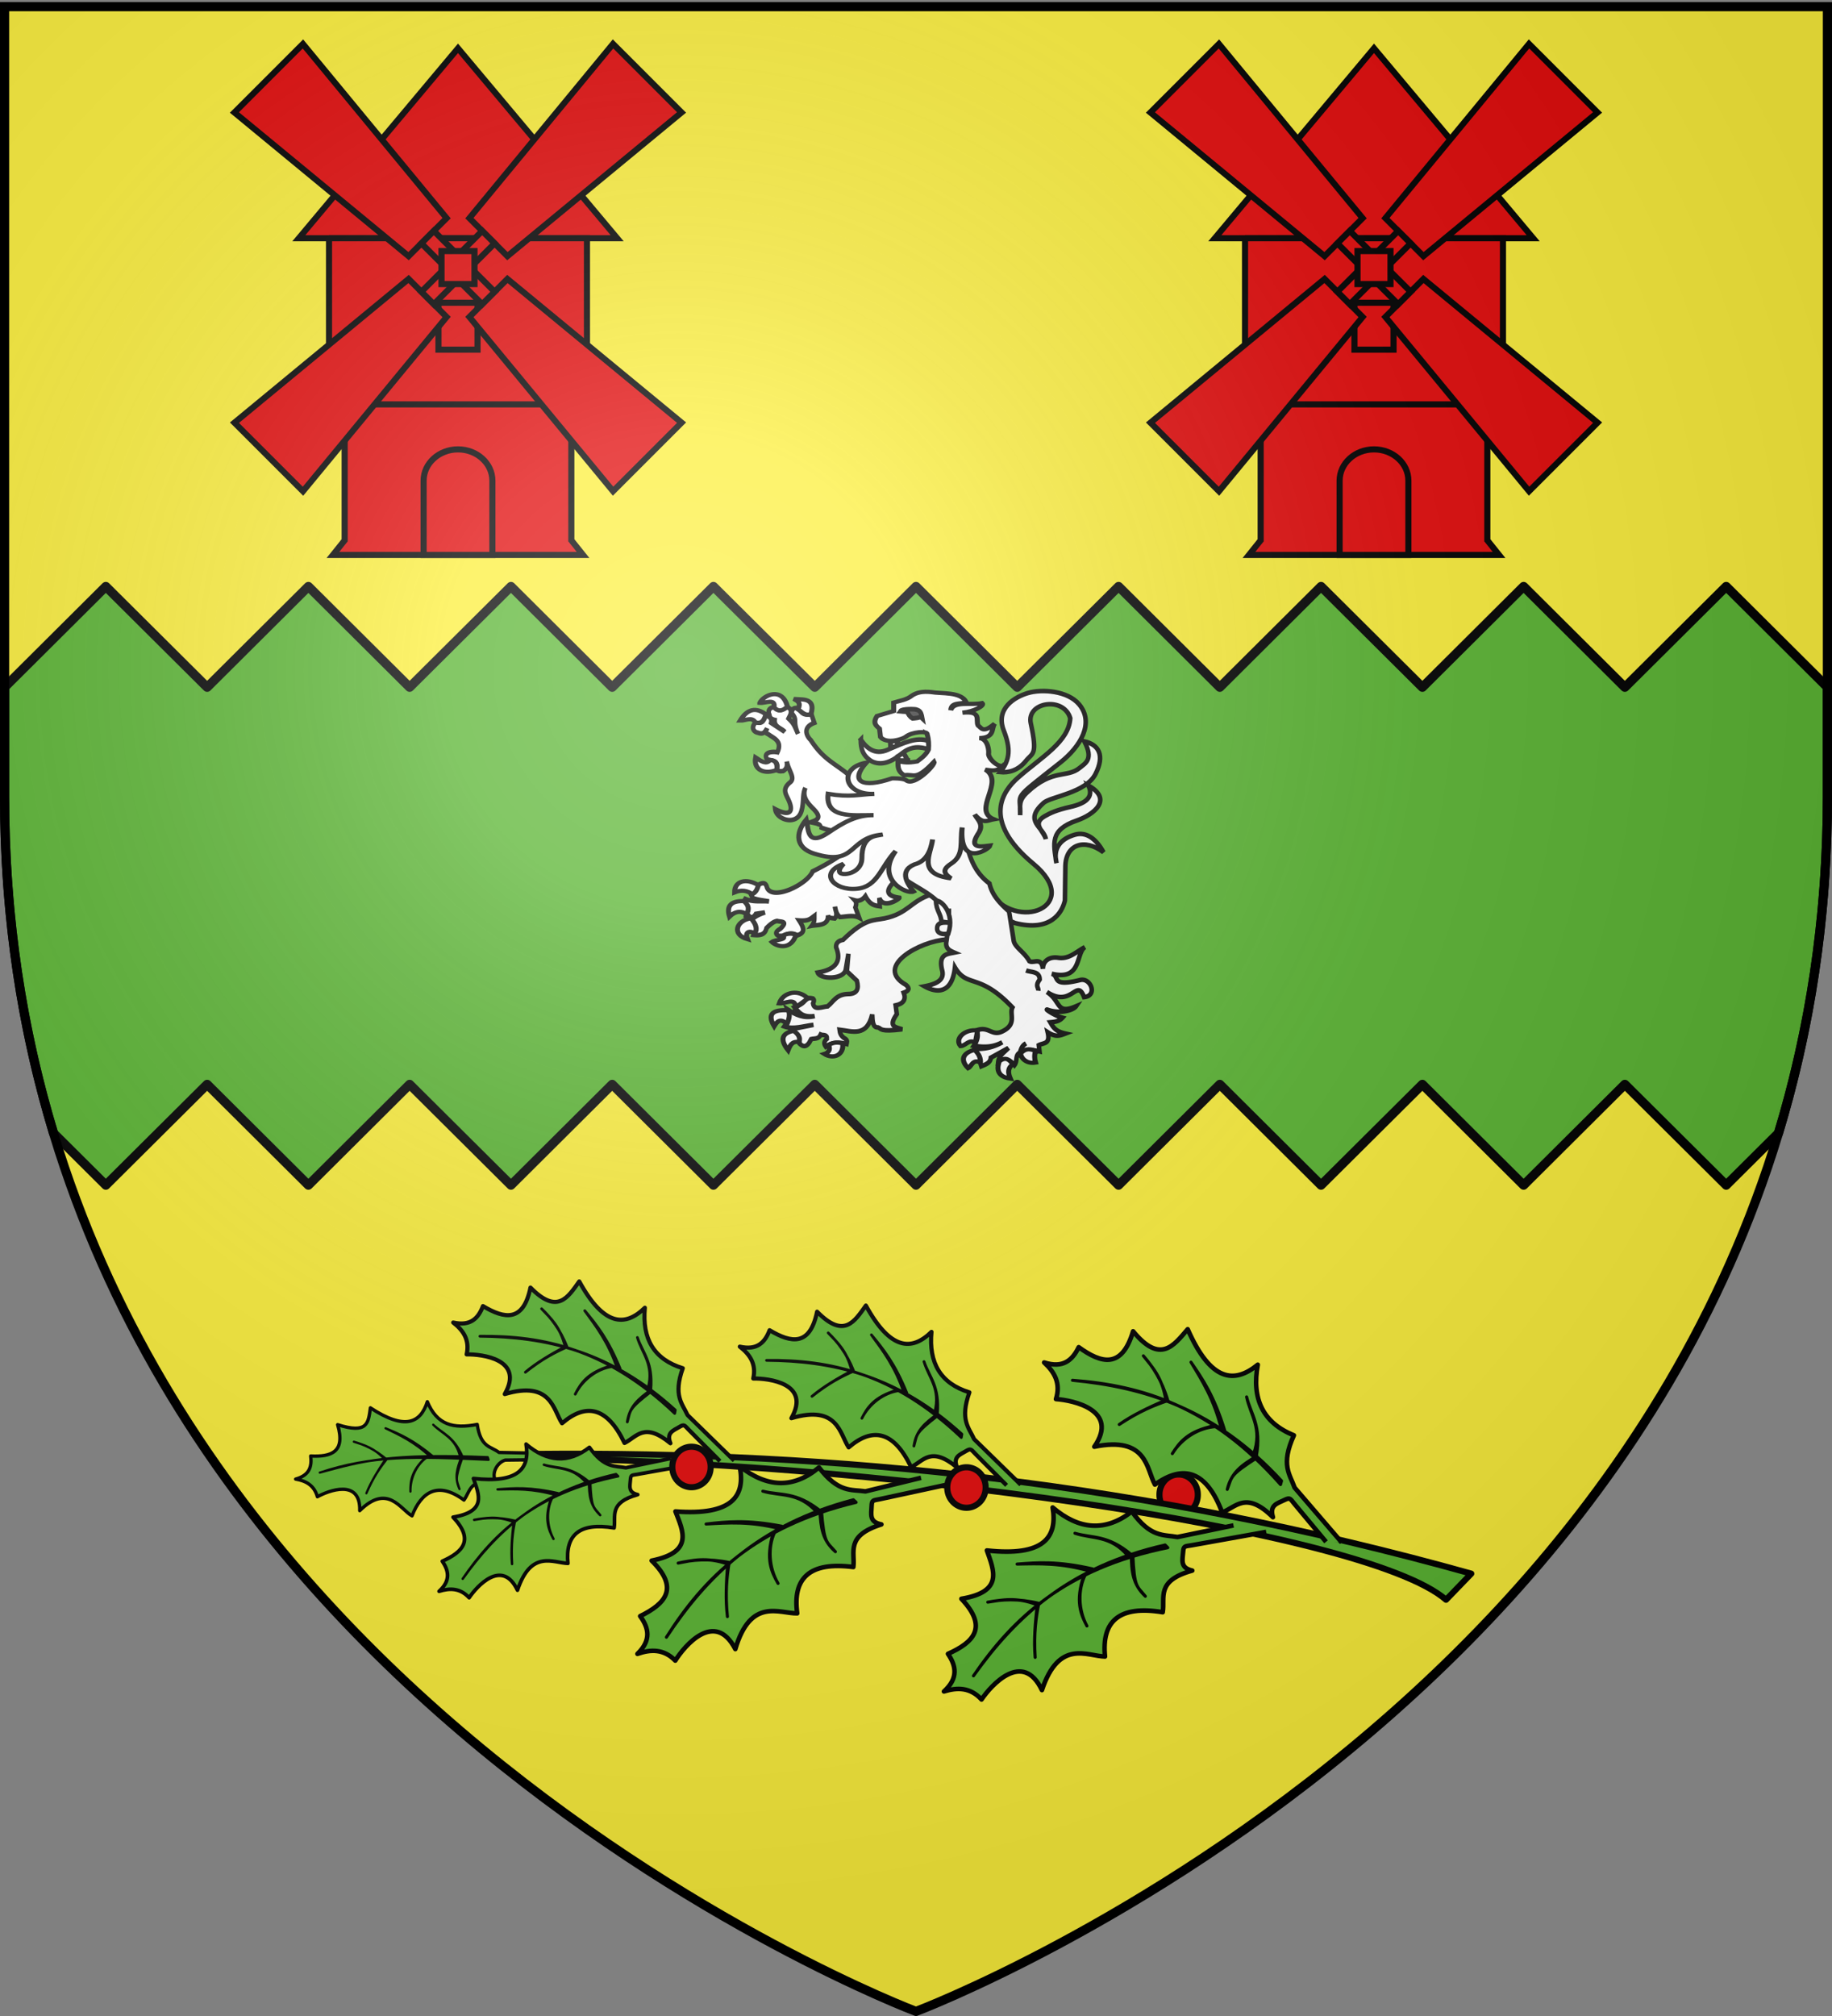 <svg xmlns="http://www.w3.org/2000/svg" xmlns:xlink="http://www.w3.org/1999/xlink" height="660" width="600" version="1.0"><rect width="100%" height="100%" fill="#808080" stroke="none"/><defs><g id="d"><path id="c" d="M0 0v1h.5L0 0z" transform="rotate(18 3.157 -.5)"/><use xlink:href="#c" transform="scale(-1 1)" width="810" height="540"/></g><g id="e"><use xlink:href="#d" transform="rotate(72)" width="810" height="540"/><use xlink:href="#d" transform="rotate(144)" width="810" height="540"/></g><g id="g"><path id="f" d="M0 0v1h.5L0 0z" transform="rotate(18 3.157 -.5)"/><use xlink:href="#f" transform="scale(-1 1)" width="810" height="540"/></g><g id="h"><use xlink:href="#g" transform="rotate(72)" width="810" height="540"/><use xlink:href="#g" transform="rotate(144)" width="810" height="540"/></g><radialGradient xlink:href="#a" id="n" gradientUnits="userSpaceOnUse" gradientTransform="matrix(1.353 0 0 1.349 -77.63 -85.747)" cx="221.445" cy="226.331" fx="221.445" fy="226.331" r="300"/><linearGradient id="a"><stop style="stop-color:white;stop-opacity:.314" offset="0"/><stop offset=".19" style="stop-color:white;stop-opacity:.251"/><stop style="stop-color:#6b6b6b;stop-opacity:.125" offset=".6"/><stop style="stop-color:black;stop-opacity:.125" offset="1"/></linearGradient><path id="b" d="M2.922 27.672c0-5.951 2.317-9.843 5.579-11.012 1.448-.519 3.307-.273 5.018 1.447 2.119 2.129 2.736 7.993-3.483 9.121.658-.956.619-3.081-.714-3.787-.99-.524-2.113-.253-2.676.123-.824.552-1.729 2.106-1.679 4.108H2.922z"/></defs><g style="display:inline"><path style="fill:#fcef3c;fill-opacity:1;fill-rule:evenodd;stroke:none;stroke-width:1px;stroke-linecap:butt;stroke-linejoin:miter;stroke-opacity:1" d="M300 658.5s298.5-112.32 298.5-397.772V2.176H1.5v258.552C1.5 546.18 300 658.5 300 658.5z"/><path style="fill:#5ab532;fill-opacity:1;stroke:#000;stroke-width:3;stroke-linecap:butt;stroke-linejoin:round;stroke-miterlimit:4;stroke-opacity:1" d="M34.656 192 1.5 225v35.719c0 40.104 5.903 76.812 16.031 110.25L34.656 388l33.188-33L101 388l33.156-33 33.188 33 33.156-33 33.156 33 33.188-33L300 388l33.156-33 33.188 33 33.156-33 33.156 33 33.188-33L499 388l33.156-33 33.188 33 17.125-17.031c10.128-33.438 16.031-70.146 16.031-110.25V225l-33.156-33-33.188 33L499 192l-33.156 33-33.188-33-33.156 33-33.156-33-33.188 33L300 192l-33.156 33-33.188-33-33.156 33-33.156-33-33.188 33L101 192l-33.156 33-33.188-33z"/></g><g id="i"><path style="fill:#e20909;fill-opacity:1;fill-rule:evenodd;stroke:#000;stroke-width:2;stroke-linecap:butt;stroke-linejoin:miter;stroke-miterlimit:3;stroke-dasharray:none;stroke-opacity:1;display:inline" d="m575.8 27.817-52.14 62.18h104.28l-52.14-62.18z" transform="translate(-125.8 -12)"/><path style="fill:#e20909;fill-opacity:1;stroke:#000;stroke-width:2;stroke-miterlimit:4;stroke-opacity:1" d="M533.56 89.997v49.68l5.12 4.72h74.24l5.12-4.72v-49.68h-84.48zM538.68 144.397v44.48l-3.84 4.8h81.92l-3.84-4.8v-44.48h-74.24z" transform="translate(-125.8 -12)"/><path style="fill:#e20909;fill-opacity:1;stroke:#000;stroke-width:2;stroke-miterlimit:4;stroke-dasharray:none;stroke-opacity:1" d="M569.4 111.117v15.36h12.8v-15.36h-12.8z" transform="translate(-125.8 -12)"/><g style="fill:#e20909;stroke-width:3.125"><g style="fill:#e20909;stroke-width:3.125"><path style="fill:#e20909;fill-opacity:1;stroke:#000;stroke-width:3.125;stroke-miterlimit:4;stroke-dasharray:none;stroke-opacity:1;display:inline" d="m1503.625 15.813 11.063 115h27.5l11.03-115h-49.593z" transform="rotate(-135 711.987 202.092) scale(.64)"/><path style="opacity:1;fill:#e20909;fill-opacity:1;stroke:#000;stroke-width:3.125;stroke-miterlimit:4;stroke-dasharray:none;stroke-opacity:1" d="M1523.938 130.813v22h9v-22h-9z" transform="rotate(-135 711.987 202.092) scale(.64)"/></g><g style="fill:#e20909;stroke-width:3.125"><path d="m1503.625 15.813 11.063 115h27.5l11.03-115h-49.593z" style="fill:#e20909;fill-opacity:1;stroke:#000;stroke-width:3.125;stroke-miterlimit:4;stroke-dasharray:none;stroke-opacity:1;display:inline" transform="rotate(135 716.213 -16.696) scale(.64)"/><path d="M1523.938 130.813v22h9v-22h-9z" style="opacity:1;fill:#e20909;fill-opacity:1;stroke:#000;stroke-width:3.125;stroke-miterlimit:4;stroke-dasharray:none;stroke-opacity:1" transform="rotate(135 716.213 -16.696) scale(.64)"/></g><g style="fill:#e20909;stroke-width:3.125"><path style="fill:#e20909;fill-opacity:1;stroke:#000;stroke-width:3.125;stroke-miterlimit:4;stroke-dasharray:none;stroke-opacity:1;display:inline" d="m1503.625 15.813 11.063 115h27.5l11.03-115h-49.593z" transform="rotate(45 726.417 -544.896) scale(.64)"/><path style="opacity:1;fill:#e20909;fill-opacity:1;stroke:#000;stroke-width:3.125;stroke-miterlimit:4;stroke-dasharray:none;stroke-opacity:1" d="M1523.938 130.813v22h9v-22h-9z" transform="rotate(45 726.417 -544.896) scale(.64)"/></g><g style="fill:#e20909;stroke-width:3.125"><path d="m1503.625 15.813 11.063 115h27.5l11.03-115h-49.593z" style="fill:#e20909;fill-opacity:1;stroke:#000;stroke-width:3.125;stroke-miterlimit:4;stroke-dasharray:none;stroke-opacity:1;display:inline" transform="rotate(-45 701.783 730.292) scale(.64)"/><path d="M1523.938 130.813v22h9v-22h-9z" style="opacity:1;fill:#e20909;fill-opacity:1;stroke:#000;stroke-width:3.125;stroke-miterlimit:4;stroke-dasharray:none;stroke-opacity:1" transform="rotate(-45 701.783 730.292) scale(.64)"/></g></g><path style="fill:#e20909;fill-opacity:1;stroke:#000;stroke-width:2;stroke-miterlimit:4;stroke-dasharray:none;stroke-opacity:1" d="M575.8 159.117c-6.218 0-11.264 4.587-11.264 10.24v24.32h22.528v-24.32c0-5.653-5.046-10.24-11.264-10.24zM570.4 104.997h10.8v-10.8h-10.8v10.8z" transform="translate(-125.8 -12)"/></g><use xlink:href="#i" transform="translate(-300)" width="600" height="660"/><path style="fill:#fff;fill-opacity:1;stroke:#000;stroke-width:1.5;stroke-miterlimit:4;stroke-dasharray:none;stroke-opacity:1" d="M323.664 291.634c9.49 14.057 31.222 4.791 14.805-8.827-17.221-14.284-9.881-23.972-5.08-28.195 7.713-6.785 16.68-11.724 17.126-19.492-2.108-7.224-14.443-5.341-12.917 1.717 2.28 10.547.616 9.499-1.597 12.258-2.62 3.268-5.786 3.926-8.418 3.678 3.33-4.143 3.39-7.866 1.161-13.607-2.836-7.304 3.713-11.012 7.838-12.259 4.741-1.433 13.125-.743 16.836 3.678 5.105 6.08.43 13.842-6.096 19-16.64 13.157-12.848 9.54-13.208 17.286.018-3.312-.586-4.744 2.323-7.478 8.296-7.8 13-4.585 17.126-7.968 2.018-1.655 4.602-2.815 1.597-8.704 4.713 1.063 6.741 4.547 3.628 10.665-3.16 6.213-14.7 7.404-16.981 9.44-6.825 6.091.047 7.858.726 11.89-.578-2.492-4.69-5.002-.436-7.477 1.786-1.04 3.94-2.06 8.418-3.065 5.15-1.155 7.75-3.238 5.951-6.988 8.081 4.471 1.902 9.478-3.895 11.473-8.861 3.05-7.521 7.587-6.555 13.903-1.24-4.948 1.413-7.994 6.096-9.317 3.523-.995 6.788 1.16 9.289 5.762-6.22-4.672-12.387-2.626-12.482 4.658l-.145 11.156c-.956 4.046-4.692 10.343-16.401 7.355l-13.208-5.884 4.5-4.658zM281.918 242.146c-.059 2.74.552 5.28 3.574 7.091 3.168 1.55 6.475.253 9.726-2.457 3.437-2.788 6.183-2.228 8.793-1.537.43-1.289-.098-1.813.02-2.676-3.902-1.423-8.273.785-12.597 2.577-4.33 2.22-7.168.36-9.516-2.998zM304.786 292.907c-6.379 2.067-7.505 6.214-15.096 7.757-3.673.746-6.345-.05-13.587 7.013-1.824.363-2.33 1.282-2.264 2.443 1.744 4.256.276 7.235-6.038 8.288.8 2.254 8.48 2.391 9.183-.956.11-.523.88-5.206.88-5.206l-.503 5.737 3.271 3.082c.687 2.585.203 4.367-2.893 4.356-3.874.106-4.729 2.479-6.668 4.038-1.86.133-4.443 1.484-4.78-.957.999-2.23-1.058-1.623-2.264-1.806-.36 1.352-1.757 2.33-3.774 3.081 1.377 1.579 2.422 3.414 6.541 2.87-3.515.884-6.228-.437-8.806-2.126.87 2.076.118 3.848-1.132 5.525 3.003 1.064 6.342-.142 9.56-.53l-7.421 1.487c1.274 1.209 2.957 1.959 2.893 4.675.96.856 1.95 1.394 3.145-.319l.629-1.169c1.122-.276 2.457.074 3.145-1.487.763.324 2.098-.197 2.013 1.381-1.054.85-.98 1.7-.378 2.55 2.128-1.55 4.43-1.492 6.794-.85.122-.567.408-1.133-.378-1.7-1.532-.864-1.751-1.914-1.887-2.975 4.023.483 8.933 2.547 10.693-4.994.085 2.364.206 4.328 1.903 4.243 1.186.391.383 1.549 7.916.614-2.11-.729-4.76-.734-1.767-4.963l-.378-2.87c2.523-.548 3.474-1.894 2.642-4.143 1.66-.586 2.111-1.398.755-2.55-10.764-6.03 4.733-14.398 13.335-14.876l6.29-3.4-4.026-11.582-7.548.32z"/><path style="fill:#fff;fill-opacity:1;stroke:#000;stroke-width:1.5;stroke-miterlimit:4;stroke-dasharray:none;stroke-opacity:1" d="M253.449 231.478c-1.578.309-1.757 1.122-1.694 2.025.48.65-.102 1.714 1.958 2.174-.243 2.36 2.243 2.64 3.289 3.912l-4.444-2.927c.425-1.736-.862-2.029-1.782-2.63-.727 1.154-.517 3.266-3.201 2.398-1.789 1.668-.748 3.265.704 3.456 1.771.73 2.314-.404 2.937-1.421-.159.66-1.006 1.401.363 1.876 1.906 1.41 4.715 2.25 3.025 5.937-1.786-.352-4.773.014-3.388 2.323 1.394.43 4.135.169 3.113 3.382.884.734 1.471.47 2.134.455 1.432-.852 1.37-1.99 1.21-3.14.601 3.066 2.904 5.38 1.11 6.82-2.664 2.138-1.457 3.799-.626 5.564 1.978 4.203.496 5.7-4.268 3.224.372 3.505 7.188 5.658 8.624.53.816-2.917.223-5.31 1.254-7.516-1.116 2.767.518 4.788 2.574 6.838 3.23 3.219.959 3.732-.803 4.431 1.48.327 3.352.49 3.025 1.58a22.149 22.149 0 0 0 5.247 1.446l2.928 6.657c-2.638 2.091-6.196 4.227-10.573 6.4-1.872 4.34-13.13 9.722-14.95 5.333-.367-1.427-.978-2.035-3.2-.753-.215.958.177 1.864-2.046 3.01l.539 1.125c1.976.707 3.57.771 5.335 1.124-2.576-.258-4.954.34-7.744-.827l-.616 1.05c2.63 1.502.982 3.012.803 4.515 1.097.273 2.192 1.128 3.289-.678l2.937-.455c-2.793.94-3.481 1.658-4.455 2.406 2.187 1.79 1.265 3.364.715 4.961 1.926.17 3.74.134 4.268-2.257 1.156-1.17 2.32-2.146 3.476-2.323 1.199.371 3.778-.087 1.067 2.545-2.11 1.246-1.491 2.066.176 2.713 1.779-1.049 3.556-1.665 5.335-.53 2.664-.913 2.318-2.27.627-4.886 3.13.23 3.696-.551 4.972-1.496-.003 1.021.123 2.01-.792 3.224 1.776-.345 5.54.091 5.28-3.42l.23.79 1.959.233c1.182-1.277.171-2.56.088-3.837.258 1.185.431 2.39 1.606 3.382 2.142-.115 4.388-.765 6.314.223l-1.243-3.382c.436-1.082.32-1.781-.154-2.304 1.032.281 2.259.131 3.443-1.375 1.571 2.968 3.136 3.06 4.708 3.307L288 293.96c1.309 3.842 6.629.266 6.545-.047-6.748-.886-2.465-4.745.462-7.089 5.321 4.264 11.663 5.763 15.752 13.045-.086 2.852-.403 5.804-.87 8.817-.098 1.983 1.278 2.576 2.652 3.177-2.448.494-5.26.514-3.982 5.798.866 3.257-1.962 4.51-5.753 5.24 2.503 1.438 8.835 3.861 9.955-6.179 4.058 6.84 7.936 1.586 18.82 13.091-1.068 2.089 1.509 5.33-2.97 7.674-3.74 2.077-4.595-1.641-8.634-.223.458 1.934.203 3.29-1.012 5.082 3.1.538 6.195.588 9.295-1.124-3.045 1.743-6.494 2.486-9.801 2.007 1.841.957 2.292 3.876 2.937 5.853 1.419-.61 2.978-1.103 3.102-2.806l5.764-3.177c-1.309 1.374-3.096 2.46-3.322 4.487 2.303-1.247 3.973-.567 5.313 1.115 1.07-1.405.107-3.203 1.77-4.106.403-1.108.627-2.29 1.992-2.992-1.568.997-1.378 1.994-1.546 2.992 1.327-1.176 3.825-.882 5.979-.381l-.231-2.054c1.567-.819 3.851-.235 2.915-4.227 2.6 1.683 3.94 1.147 5.786.437-3.23-.707-3.958-2.01-4.928-3.689 1.434-.142 2.874-.25 3.982-1.495-2.783-.752-6.039-3.056-4.873-2.62 3.829 1.432 8.345.268 9.306-1.125-6.653 2.85-4.797-1.667-9.526-4.673 8.184 5.399 9.727-4.79 12.177 1.682 4.56-.487 2.126-6.462-1.287-5.612-9.928 2.472-6.478-1.332-9.34-2.053 10.01 2.44 7.796-6.697 10.89-8.715-2.964 1.594-5.223 4.055-8.81 3.475-2.431-.375-4.917.722-4.95 3.623-.528-4.045-3.019-1.646-4.433-2.5-1.571-2.923-4.794-4.544-5.137-6.735-.431-2.753-.934-5.943-1.507-9.532-2.856-2.551-5.548-5.226-6.424-9.17-7.433-5.531-6.999-13.717-9.966-20.756l-32.582-11.27c-6.05-7.01-10.656-6.777-15.972-14.912-1.33-1.26-2.837-4.132 1.155-5.63l-.88-2.63c-1.276-.387-2.552.547-3.828-1.579l-1.243-.678c-.93-.001-1.449.528-1.43 1.728 2.048 2.42.135 2.269 2.046 6.764-1.173-2.73-1.345-3.358-3.113-5.036.421-.911 1.1-1.72.627-3.01-.754-.868-1.152-.515-1.694-.669-1.89 1.743-2.755.694-3.73-.074zm57.32 65.983a47.45 47.45 0 0 1 0 1.812v-1.812z"/><path style="fill:#fff;fill-opacity:1;stroke:#000;stroke-width:1.5;stroke-miterlimit:4;stroke-dasharray:none;stroke-opacity:1" d="M306.547 294.912c.043 3.221 1.678 4.273 1.762 6.814l3.19.44c-2.62-.377-4.554-.18-4.574 1.685-.1 1.764 1.762 2.198 3.648 1.807 2.302-7.009-2.598-11.158-4.026-10.746zM336.048 317.718c1.749.654 4.395.205 4.466 2.922-1.616 2.232-.334 2.506-.44 3.718"/><g style="fill:#fff;stroke-width:4.637"><path d="M-1928.962 172.153c-11.118 5.31-21.916.493-19.753-13.58 5.284 4.16 10.205 8.028 13.374 2.674 4.576.207 7.277 3.036 6.379 10.906zM-1949.126 119.685c-2.846-6.526-9.2-1.648-13.992-1.852 6.647-13.008 14.683-15.18 24.074-6.79-1.636 5.295-3.108 10.82-10.082 8.642zM-1944.806 98.286c5.15.56 14.889-5.436 13.169 4.938 3.896 4.9 8.106 4.149 12.55-.823-4.875-22.324-22.252-12.763-25.719-4.115zM-1909.21 105.282c2.856-7.09-.079-8.856-3.91-11.317l6.38.412c11.154.392 11.55 7.509 9.67 16.049-5.65 2.692-8.544-2.19-12.14-5.144z" style="opacity:1;fill:#fff;fill-opacity:1;stroke:#000;stroke-width:4.637;stroke-miterlimit:4;stroke-dasharray:none;stroke-opacity:1" transform="matrix(.352 0 0 .297 933.414 200.92)"/></g><g style="fill:#fff;stroke-width:4.637"><path d="M-1951.801 309.186c-4.708-4.064-10.108-5.123-16.46-2.058-.046-12.774 10.957-16.012 22.22-7.818-1.135 4.077-2.465 7.959-5.76 9.876zM-1972.994 333.877c-2.75-10.962.441-17.622 13.58-17.078 2.362 3.402 5.865 5.766 2.469 14.403-6.266-4.604-11.425-2.57-16.05 2.675zM-1953.036 335.729c3.978 5.555 6.59 11.11 3.498 16.666-6.436-4.42-8.976.05-6.79 6.378-14.849-5.106-10.372-20.749 3.292-23.044zM-1923.407 354.864c4.42-2.78 8.473-2.627 12.345-1.029-4.809 17.905-18.264 12.948-22.427 8.025 3.494-3.051 14.078-1.948 10.082-6.996z" style="opacity:1;fill:#fff;fill-opacity:1;stroke:#000;stroke-width:4.637;stroke-miterlimit:4;stroke-dasharray:none;stroke-opacity:1" transform="matrix(.352 0 0 .297 933.414 200.92)"/></g><g style="fill:#fff;stroke-width:4.637"><path d="M-1900.157 424.204c-7.522-10.142-22.722-8.165-26.542 5.35 5.483.596 15.383-7.274 15.02 4.526l11.523-9.876zM-1919.498 452.392c-6.015-7.057-9.163-3.121-11.933 2.264-6.586-13.147-1.642-18.607 13.168-17.49 1.766 4.142.824 9.445-1.235 15.226zM-1913.325 459.8c-10.53 2.465-13.257 9.062-5.144 21.398 1.76-5.153 3.505-10.325 10.082-9.053 1.452-4.115.19-8.23-4.938-12.346zM-1880.815 475.437c2.06 5.249-.073 8.485-3.91 9.876 7.965 6.023 18.303 1.727 17.078-11.522-4.157-1.543-8.465-1.726-13.168 1.646z" style="opacity:1;fill:#fff;fill-opacity:1;stroke:#000;stroke-width:4.637;stroke-miterlimit:4;stroke-dasharray:none;stroke-opacity:1" transform="matrix(.352 0 0 .297 933.414 200.92)"/></g><g style="fill:#fff;stroke-width:4.637"><path d="m-1742.136 459.388-2.263 13.991c-4.902-5.65-9 3.143-13.58 3.292-5.924-8.292 3.897-19.175 15.843-17.283zM-1739.461 494.984c.085-4.517-.748-9.137-5.555-14.197-9.114 2.684-14.695 9.626-5.967 20.164 3.027-1.607 4.548-11.027 11.522-5.967zM-1721.972 493.338c6.394-5.685 9.576-1.2 12.757 3.292-4.786 3.645-4.964 9.01-2.469 15.843-13.827-2.294-12.115-13.073-10.288-19.135zM-1688.228 481.815c-1.156 4.61-1.037 8.901 0 12.963-8.893 1.72-13.623-5.341-13.991-10.082 3.707-4.496 6.993-6.063 13.991-2.88z" style="opacity:1;fill:#fff;fill-opacity:1;stroke:#000;stroke-width:4.637;stroke-miterlimit:4;stroke-dasharray:none;stroke-opacity:1" transform="matrix(.352 0 0 .297 933.414 200.92)"/></g><g style="fill:#fff;stroke-width:4.637"><path style="opacity:1;fill:#fff;fill-opacity:1;stroke:#000;stroke-width:4.637;stroke-miterlimit:4;stroke-dasharray:none;stroke-opacity:1" d="m-1807.179 161.62-3.779-8.03-5.431 3.543.236 4.487h8.974zM-1823.238 140.837l6.849-.472-.709 4.96-5.904 2.833-.236-7.32z" transform="matrix(.352 0 0 .297 933.414 200.92)"/><path d="M-1789.04 133.008c.652-4.187-14.133-2.97-19.806 2.504-2.848 2.748-17.97 8.537-23.675.455l-.91-9.333c-3.234-3.122-6.513-6.208-2.276-13.886l15.48-5.464v-9.333c5.572-2.077 12.038-2.895 17.072-7.74 4.117-3.304 9.772-4.812 17.529-3.87 10.413 2.134 27.725-.668 32.883 11.06-4.922 2.744-13.933-.532-14.388 8.913 2.83-10.38 18.755-5.214 29.218-7.775 2.646 2.654-7.056 9.226-18.347 10.567 18.686-2.2 11.962 8.367 14.569 14.113 3.231 2.624 4.227 9.08 15.48-2.048-3.619 5.365.617 15.43-14.342 15.935 8.615.957 8.965 15.11 8.65 16.845-.984 5.432 11.242 19.63 15.48 11.155-7.434 10.43-12.735 7.352-18.439 6.829 18.522 13.176-12.816 44.882 7.74 54.634-5.513 1.151-9.86 5.903-17.756-5.236 2.993 6.38 9.378 11.165 2.731 22.082-8.956 17.248 6.003 12.719 11.61 12.065-1.192 4.767-29.083 24.687-25.951-19.805-2.374 15.63 2.496 29.986-10.244 39.837-9.726 7.318-5.39 11.823-.227 16.163-32.11-4.774-18.542-26.84-17.074-42.797-1.728 12.445-5.591 23.962-17.073 27.545-15.009 7.604-5.37 22.615-.683 29.82-6.16 3.452-35.81-13.191-16.618-44.617-14.094 17.91-16.658 39.241-35.893 41.523-21.802 2.587-35.987-17.514-12.595-27.41-6.496 8.287-3.988 11.482 1.594 11.155 7.543-.442 15.498-6.678 15.48-17.3-.045-25.402 12.427-24.32 19.35-26.18-32.631 3.343-23.803 35.799-63.968 20.944-16.509-6.106-18.058-21.681-7.057-37.561 2.056 9.608.25 30.58 19.805 15.024 14.882-11.838 26.525-19.88 42.796-19.805-20.377.094-45.08 3.6-42.341-23.447 20.508 4.085 28.566.59 43.024 0-28.476 1.563-33.81-28.755-7.512-34.374-15.674 20.732-3.902 28.666 23.903 17.3 0 0 10.503-.412 13.43 2.277 7.432 6.828 27.164-17.289 25.724-20.487-17.403 21.676-18.43 12.764-27.772 14.796-5.113-3.544-6.17-8.006-5.691-15.707 7.529 2.567 12.586 1.426 17.756.455 4.782-4.067 8.711-8.304 10.471-12.975.389-5.616.286-11.23-1.138-16.846z" style="opacity:1;fill:#fff;fill-opacity:1;stroke:#000;stroke-width:4.637;stroke-miterlimit:4;stroke-dasharray:none;stroke-opacity:1" transform="matrix(.352 0 0 .297 933.414 200.92)"/></g><path d="M294.832 232.867c.598-.966 5.315-.708 5.28-.565 1.408.386 1.514 1.207 1.76 1.98l.176.919-.598-.565c-.493.398-1.197.41-1.83.493l-.74.072c-.95-.568-1.408-1.362-1.76-2.192-1.02 0-1.584-.083-2.288-.142z" style="fill:#313131;stroke:#000;stroke-width:1.5"/><use height="660" width="600" transform="translate(69.494 2.366)" xlink:href="#j"/><path d="M473.599 523.734c-27.037-23.48-194.391-45.974-302.287-46.3l3.488-1.441c98.733-1.013 200.394 9.36 307.057 39.187l-8.258 8.554z" style="display:inline;opacity:1;fill:#5ab532;fill-opacity:1;stroke:#000;stroke-width:2;stroke-linecap:butt;stroke-linejoin:round;stroke-miterlimit:4;stroke-dasharray:none;stroke-opacity:1"/><g id="k" style="display:inline"><path style="opacity:1;fill:#5ab532;fill-opacity:1;stroke:#000;stroke-width:1.5;stroke-linecap:butt;stroke-linejoin:round;stroke-miterlimit:4;stroke-dasharray:none;stroke-opacity:1" d="m1118.39 507.105-24.353 4.366c-2.296.412-2.705.081-2.86 2.232-.192 2.635-1.04 5.143 2.998 6.063-12 3.338-8.872 8.753-9.671 13.628-14.363-2.37-20.05 3.014-18.903 14.507-5.768-.098-15.057-5.866-20.662 10.99-6.246-13.175-16.657-1.574-19.782 3.077-3.692-4.024-7.915-3.986-12.309-2.637 4.824-4.377 3.97-8.4 1.32-12.31 8.398-3.759 13.248-8.669 4.395-18.023 13.877-2.307 10.676-9.184 8.353-15.826 18.515 2.033 23.173-4.152 21.54-14.067 8.646 7.361 17.291 8.06 25.937 1.319 6.153 8.638 10.352 7.505 14.947 8.352l18.347-3.802" transform="translate(-703.696 -5.584)"/><path style="opacity:1;fill:#000;fill-opacity:1;stroke:#000;stroke-width:1;stroke-linecap:butt;stroke-linejoin:round;stroke-miterlimit:4;stroke-dasharray:none;stroke-opacity:1" d="M1022.52 554.222c12.882-18.91 30.23-35.18 63.642-41.958l-.881-.882c-31.443 7.08-49.05 23.627-62.762 42.84z" transform="translate(-703.696 -5.584)"/><path style="opacity:1;fill:#000;fill-opacity:1;stroke:#000;stroke-width:1;stroke-linecap:butt;stroke-linejoin:round;stroke-miterlimit:4;stroke-dasharray:none;stroke-opacity:1" d="M1074.199 514.521c-7.809-6.566-12.545-5.28-18.45-6.98 5.776 1.948 11.552.58 17.328 7.354M1060.86 520.006c-9.741-2.823-16.827-2.51-24.06-2.368 6.644-.52 13.246-1.068 24.933 1.62M1043.906 530.478c-6.77-1.618-12.04-1.289-16.704-.374 4.726-.723 9.211-1.807 16.206.872M1043.906 530.478c-.912 4.693-1.662 9.764-1.184 17.702-.5-5.59.027-11.383.686-17.204M1059.115 521.19c-2.432 4.82-2.292 11.446.56 16.705-2.072-3.908-3.832-8.1-1.059-16.393M1074.697 514.334c.517 11.17 1.273 10.312 4.114 13.838-4.21-3.976-4.5-8.122-4.612-13.65" transform="translate(-703.696 -5.584)"/></g><g id="l" style="display:inline"><path d="m1109.852 508.743-15.815 2.728c-2.299.397-2.705.081-2.86 2.232-.192 2.635-1.04 5.143 2.998 6.063-12 3.338-8.872 8.753-9.671 13.628-14.363-2.37-20.05 3.014-18.903 14.507-5.768-.098-15.057-5.866-20.662 10.99-6.246-13.175-16.657-1.574-19.782 3.077-3.692-4.024-7.915-3.986-12.309-2.637 4.824-4.377 3.97-8.4 1.32-12.31 8.398-3.759 13.248-8.669 4.395-18.023 13.877-2.307 10.676-9.184 8.353-15.826 18.515 2.033 23.173-4.152 21.54-14.067 8.646 7.361 17.291 8.06 25.937 1.319 6.153 8.638 10.352 7.505 14.947 8.352l23.299-4.396" style="opacity:1;fill:#5ab532;fill-opacity:1;stroke:#000;stroke-width:1.5;stroke-linecap:butt;stroke-linejoin:round;stroke-miterlimit:4;stroke-dasharray:none;stroke-opacity:1" transform="rotate(60 775.512 -78.3)"/><path d="M1022.52 554.222c12.882-18.91 30.23-35.18 63.642-41.958l-.881-.882c-31.443 7.08-49.05 23.627-62.762 42.84z" style="opacity:1;fill:#000;fill-opacity:1;stroke:#000;stroke-width:1;stroke-linecap:butt;stroke-linejoin:round;stroke-miterlimit:4;stroke-dasharray:none;stroke-opacity:1" transform="rotate(60 775.512 -78.3)"/><path d="M1074.199 514.521c-7.809-6.566-12.545-5.28-18.45-6.98 5.776 1.948 11.552.58 17.328 7.354M1060.86 520.006c-9.741-2.823-16.827-2.51-24.06-2.368 6.644-.52 13.246-1.068 24.933 1.62M1043.906 530.478c-6.77-1.618-12.04-1.289-16.704-.374 4.726-.723 9.211-1.807 16.206.872M1043.906 530.478c-.912 4.693-1.662 9.764-1.184 17.702-.5-5.59.027-11.383.686-17.204M1059.115 521.19c-2.432 4.82-2.292 11.446.56 16.705-2.072-3.908-3.832-8.1-1.059-16.393M1074.697 514.334c.517 11.17 1.273 10.312 4.114 13.838-4.21-3.976-4.5-8.122-4.612-13.65" style="opacity:1;fill:#000;fill-opacity:1;stroke:#000;stroke-width:1;stroke-linecap:butt;stroke-linejoin:round;stroke-miterlimit:4;stroke-dasharray:none;stroke-opacity:1" transform="rotate(60 775.512 -78.3)"/></g><use height="660" width="600" transform="rotate(-2 -93.552 3423.017)" xlink:href="#k" style="display:inline"/><path style="fill:#5ab532;fill-opacity:1;stroke:#000;stroke-width:1.094;stroke-linecap:butt;stroke-linejoin:round;stroke-miterlimit:4;stroke-dasharray:none;stroke-opacity:1" d="m116.376 413.122-8.594-.194c-2.905.713-5.098 4.79-2.983 7.332-8.83-2.112-8.75 2.445-10.982 5.271-8.32-6.587-13.849-3.164-17.18 4.57-3.643-2.102-7.527-11.063-17.058-2.296.674-10.608-10.064-6.89-13.7-5.03-.933-3.87-3.638-5.339-6.916-6.031 4.622-1.087 5.499-3.953 5.19-7.382 6.684.57 11.512-.846 9.174-9.939 9.663 3.434 10.052-.082 10.919-5.138 11.087 7.84 16.242 5.542 18.706-1.357 2.91 7.75 8.176 9.25 16.07 8.008.87 7.683 4.174 7.251 6.804 9.415l12.82.706" transform="rotate(-2 2000.95 -1206.984)"/><path style="fill:#000;fill-opacity:1;stroke:#000;stroke-width:.729;stroke-linecap:butt;stroke-linejoin:round;stroke-miterlimit:4;stroke-dasharray:none;stroke-opacity:1" d="M46.934 414.904c17.164-5.075 31.207-4.226 55.408-2.26l-.25-.873c-32.274-2.43-40.887-.186-55.158 3.133z" transform="rotate(-2 2000.95 -1206.984)"/><path style="fill:#000;fill-opacity:1;stroke:#000;stroke-width:.729;stroke-linecap:butt;stroke-linejoin:round;stroke-miterlimit:4;stroke-dasharray:none;stroke-opacity:1" d="M93.916 411.502c-2.658-6.947-6.132-7.801-9.296-10.972 2.994 3.284 7.16 4.453 8.449 10.814M83.473 411.148c-5.213-5.243-9.842-7.547-14.503-10.013 4.42 2.016 8.822 4 15.324 9.845M68.962 411.324c-3.745-3.425-7.222-5.077-10.518-6.142 3.269 1.209 6.512 2.103 10.024 6.283" transform="rotate(-2 2000.95 -1206.984)"/><path style="fill:#000;fill-opacity:1;stroke:#000;stroke-width:.729;stroke-linecap:butt;stroke-linejoin:round;stroke-miterlimit:4;stroke-dasharray:none;stroke-opacity:1" d="M68.962 411.324c-2.24 2.67-4.51 5.638-7.01 10.868 1.656-3.74 4.039-7.248 6.516-10.727M81.942 411.286c-3.254 2.214-5.507 6.488-5.546 10.85.06-3.225.418-6.52 5.118-10.827M93.85 411.457c-2.969 7.592-2.21 7.245-1.364 10.435-1.624-3.895-.589-6.743.976-10.458" transform="rotate(-2 2000.95 -1206.984)"/><use height="660" width="600" transform="matrix(.8 0 0 .8 -103.516 77.96)" xlink:href="#k" style="display:inline"/><use height="660" width="600" transform="rotate(-5 726.44 1171.096) scale(.9)" id="m" xlink:href="#l" y="0" x="0" style="display:inline"/><use height="660" width="600" transform="translate(-93.87 -7.897)" xlink:href="#m" style="display:inline"/><path transform="translate(-700)" d="M1022.799 486.987a6.277 6.55 0 1 1-12.553 0 6.277 6.55 0 1 1 12.553 0z" id="j" style="opacity:1;fill:#e20909;fill-opacity:1;stroke:#000;stroke-width:2;stroke-linecap:butt;stroke-linejoin:round;stroke-miterlimit:4;stroke-dasharray:none;stroke-opacity:1"/><use height="660" width="600" transform="translate(-90.054 -6.729)" xlink:href="#j"/><path d="M300 658.5s298.5-112.32 298.5-397.772V2.176H1.5v258.552C1.5 546.18 300 658.5 300 658.5z" style="opacity:1;fill:url(#n);fill-opacity:1;fill-rule:evenodd;stroke:none;stroke-width:1px;stroke-linecap:butt;stroke-linejoin:miter;stroke-opacity:1"/><path d="M300 658.5S1.5 546.18 1.5 260.728V2.176h597v258.552C598.5 546.18 300 658.5 300 658.5z" style="opacity:1;fill:none;fill-opacity:1;fill-rule:evenodd;stroke:#000;stroke-width:3;stroke-linecap:butt;stroke-linejoin:miter;stroke-miterlimit:4;stroke-dasharray:none;stroke-opacity:1"/></svg>